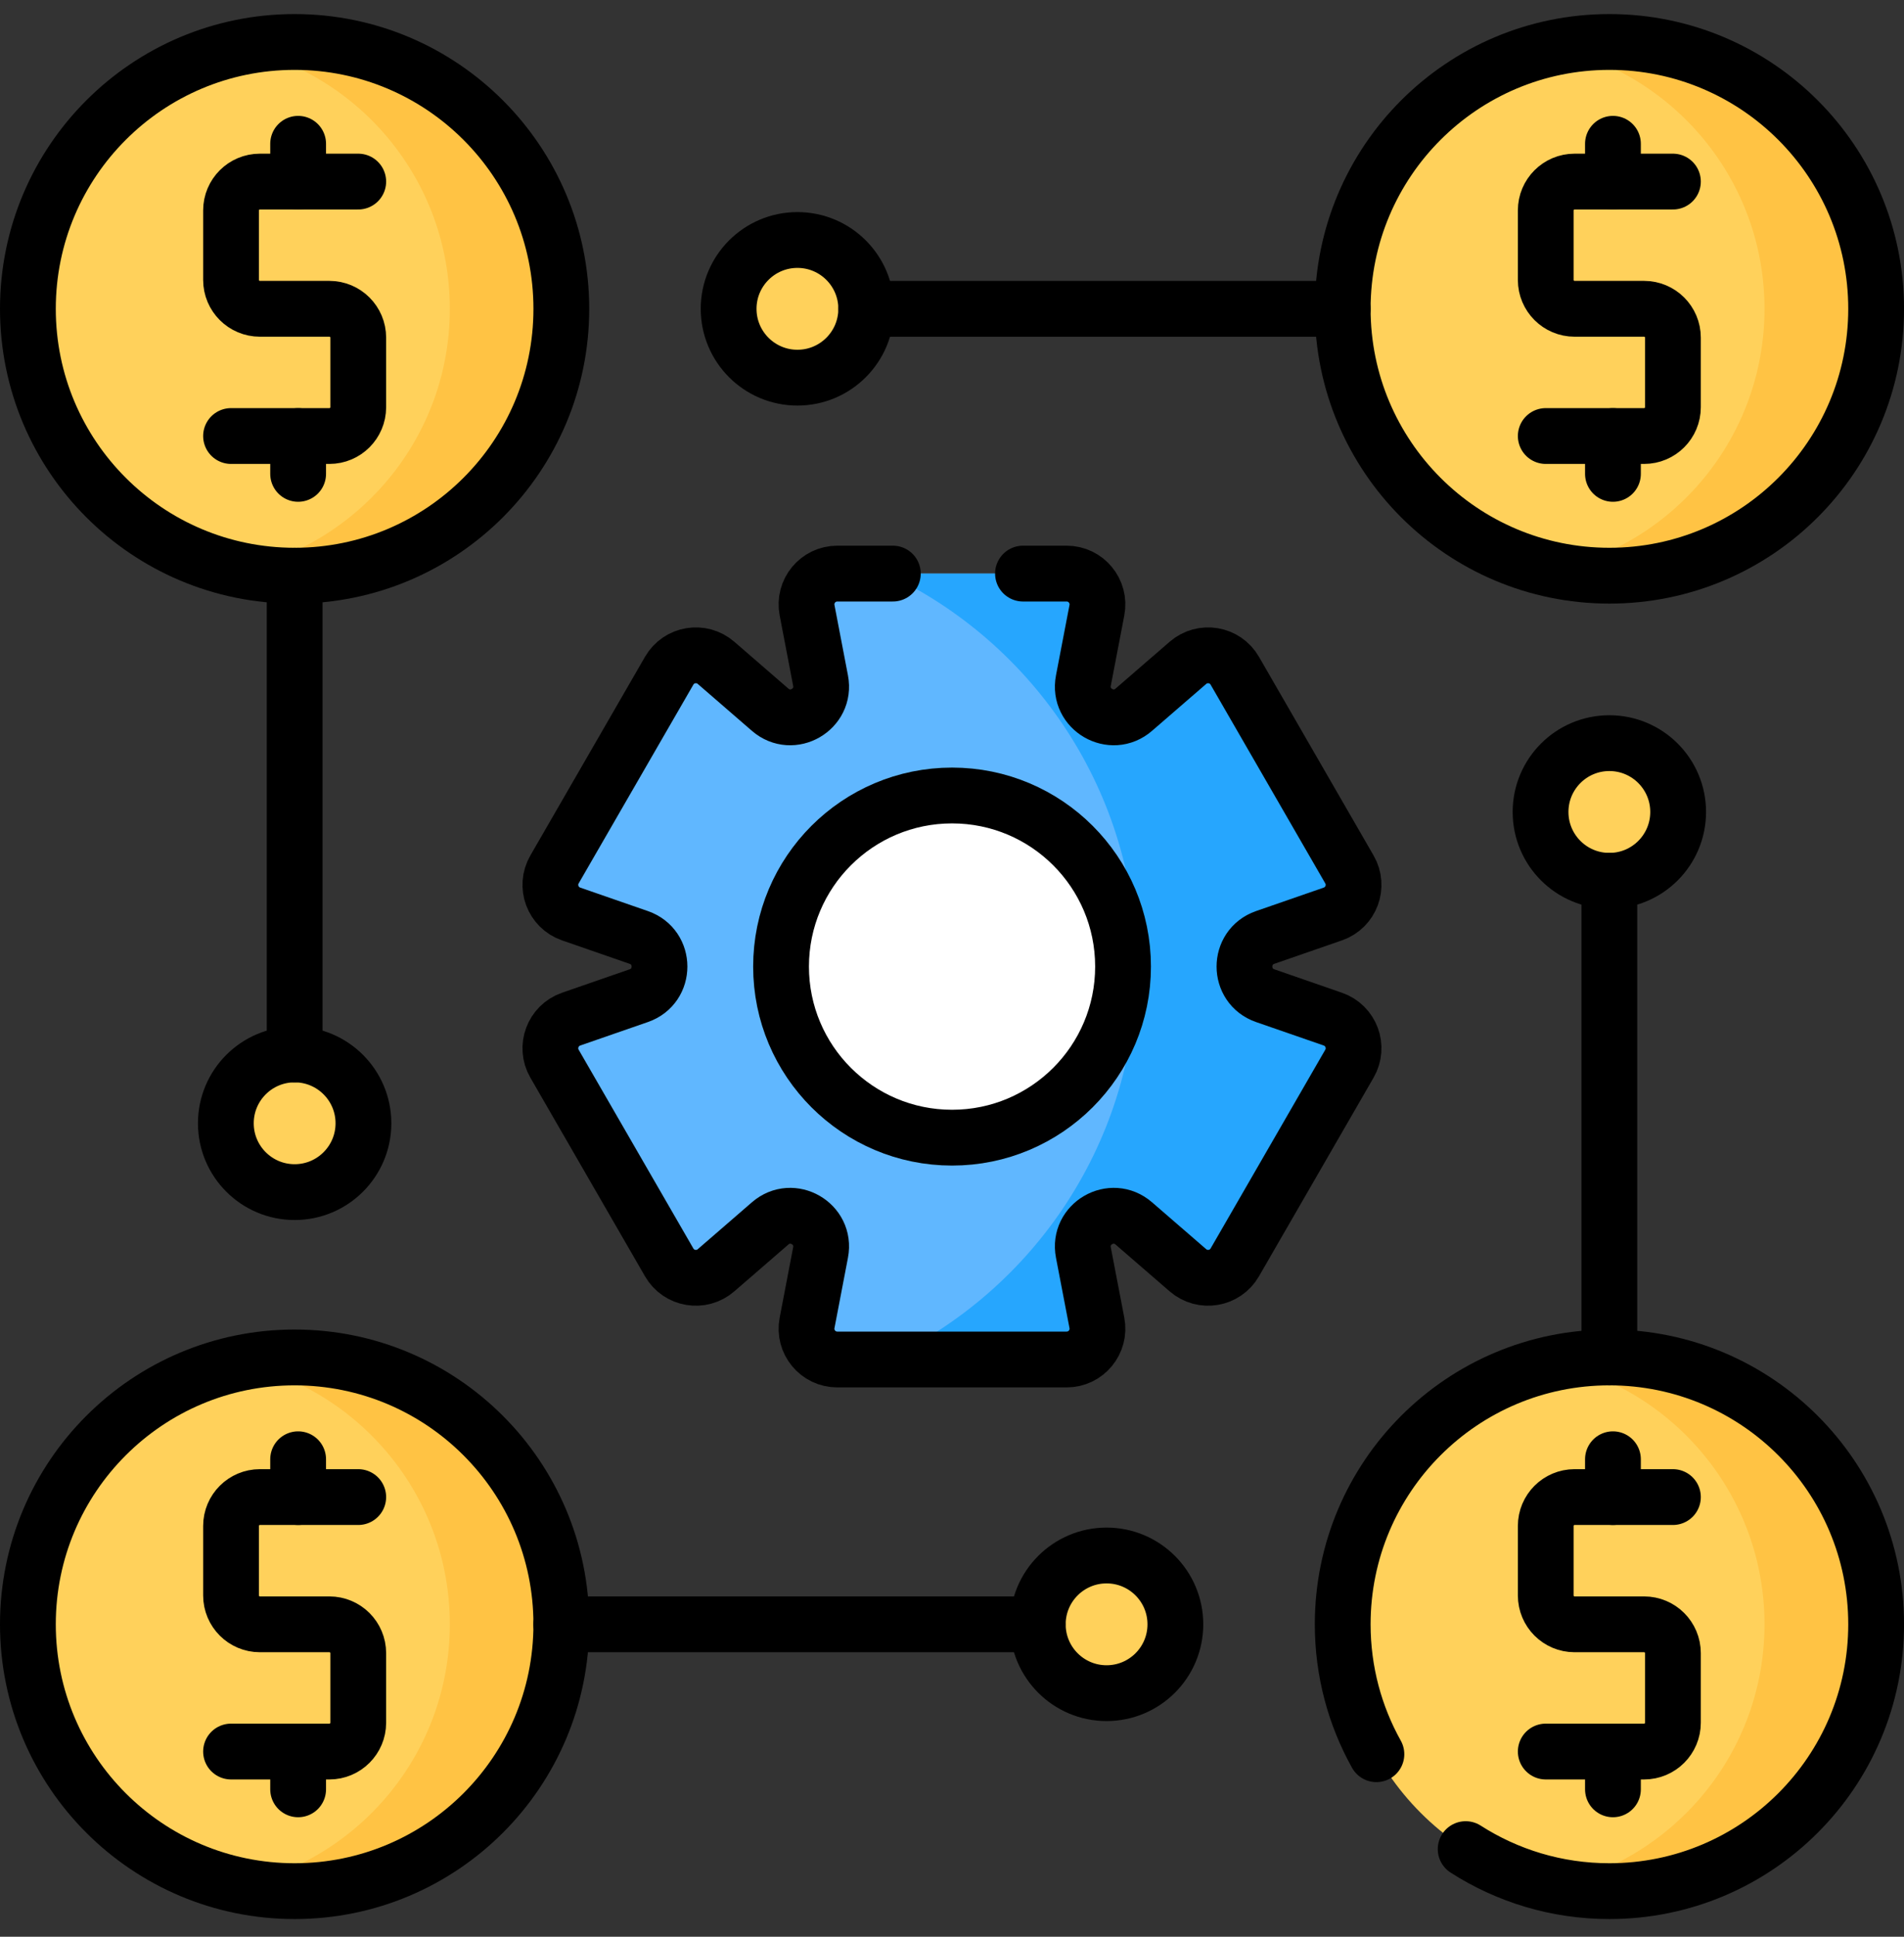 <svg width="60" height="61" viewBox="0 0 60 61" fill="none" xmlns="http://www.w3.org/2000/svg">
<rect x="0" y="0" width="60" height="61" fill="#333333" stroke="none"/>
<g clip-path="url(#clip0_1246_11509)">
<path d="M42.524 27.384L38.911 21.125C38.606 20.597 37.896 20.478 37.435 20.877L35.728 22.354C35.032 22.957 33.966 22.341 34.14 21.437L34.566 19.22C34.681 18.622 34.222 18.066 33.613 18.066H26.386C25.776 18.066 25.317 18.622 25.433 19.22L25.858 21.437C26.032 22.341 24.966 22.957 24.27 22.354L22.564 20.877C22.103 20.478 21.392 20.597 21.088 21.125L17.474 27.384C17.169 27.912 17.421 28.587 17.997 28.787L20.129 29.526C21 29.828 21 31.058 20.129 31.36L17.997 32.099C17.421 32.299 17.169 32.974 17.474 33.502L21.088 39.761C21.392 40.289 22.103 40.408 22.564 40.009L24.27 38.532C24.966 37.929 26.032 38.545 25.858 39.449L25.433 41.666C25.317 42.264 25.776 42.819 26.386 42.819H33.613C34.222 42.819 34.681 42.264 34.566 41.666L34.14 39.449C33.966 38.545 35.032 37.929 35.728 38.532L37.435 40.009C37.896 40.408 38.606 40.289 38.911 39.761L42.524 33.502C42.829 32.974 42.578 32.299 42.002 32.099L39.869 31.36C38.999 31.058 38.999 29.828 39.869 29.526L42.002 28.787C42.578 28.587 42.829 27.912 42.524 27.384Z" fill="#60B7FF"/>
<path d="M30.002 35.832C32.978 35.832 35.39 33.419 35.39 30.443C35.39 27.467 32.978 25.055 30.002 25.055C27.026 25.055 24.613 27.467 24.613 30.443C24.613 33.419 27.026 35.832 30.002 35.832Z" fill="white"/>
<path d="M42.001 32.099L39.869 31.36C38.998 31.058 38.998 29.828 39.869 29.526L42.001 28.787C42.577 28.587 42.828 27.912 42.524 27.384L38.91 21.125C38.605 20.597 37.895 20.478 37.434 20.877L35.728 22.354C35.031 22.957 33.965 22.341 34.139 21.437L34.565 19.22C34.68 18.622 34.222 18.066 33.612 18.066H27.934C32.591 20.24 35.818 24.964 35.818 30.443C35.818 35.922 32.591 40.645 27.934 42.819H33.612C34.222 42.819 34.68 42.264 34.565 41.666L34.139 39.449C33.965 38.545 35.031 37.929 35.728 38.532L37.434 40.009C37.895 40.408 38.605 40.288 38.91 39.761L42.524 33.502C42.828 32.974 42.577 32.299 42.001 32.099Z" fill="#26A6FE"/>
<path d="M50.715 27.742C51.912 27.742 52.883 26.772 52.883 25.574C52.883 24.377 51.912 23.406 50.715 23.406C49.517 23.406 48.547 24.377 48.547 25.574C48.547 26.772 49.517 27.742 50.715 27.742Z" fill="#FFD15B"/>
<path d="M25.129 11.895C26.326 11.895 27.297 10.924 27.297 9.727C27.297 8.529 26.326 7.559 25.129 7.559C23.932 7.559 22.961 8.529 22.961 9.727C22.961 10.924 23.932 11.895 25.129 11.895Z" fill="#FFD15B"/>
<path d="M9.285 37.547C10.482 37.547 11.453 36.576 11.453 35.379C11.453 34.182 10.482 33.211 9.285 33.211C8.088 33.211 7.117 34.182 7.117 35.379C7.117 36.576 8.088 37.547 9.285 37.547Z" fill="#FFD15B"/>
<path d="M34.871 53.328C36.068 53.328 37.039 52.358 37.039 51.16C37.039 49.963 36.068 48.992 34.871 48.992C33.674 48.992 32.703 49.963 32.703 51.16C32.703 52.358 33.674 53.328 34.871 53.328Z" fill="#FFD15B"/>
<path d="M50.717 18.132C55.359 18.132 59.122 14.369 59.122 9.727C59.122 5.085 55.359 1.322 50.717 1.322C46.075 1.322 42.312 5.085 42.312 9.727C42.312 14.369 46.075 18.132 50.717 18.132Z" fill="#FFD15B"/>
<path d="M50.715 1.322C50.112 1.322 49.524 1.387 48.957 1.508C52.755 2.316 55.604 5.688 55.604 9.727C55.604 13.766 52.755 17.138 48.957 17.947C49.524 18.067 50.112 18.132 50.715 18.132C55.357 18.132 59.12 14.369 59.12 9.727C59.12 5.085 55.357 1.322 50.715 1.322Z" fill="#FFC344"/>
<path d="M9.284 18.132C13.926 18.132 17.689 14.369 17.689 9.727C17.689 5.085 13.926 1.322 9.284 1.322C4.642 1.322 0.879 5.085 0.879 9.727C0.879 14.369 4.642 18.132 9.284 18.132Z" fill="#FFD15B"/>
<path d="M9.285 1.322C8.682 1.322 8.094 1.387 7.527 1.508C11.325 2.316 14.175 5.688 14.175 9.727C14.175 13.766 11.325 17.138 7.527 17.947C8.094 18.067 8.682 18.132 9.285 18.132C13.927 18.132 17.69 14.369 17.69 9.727C17.69 5.085 13.927 1.322 9.285 1.322Z" fill="#FFC344"/>
<path d="M50.717 59.564C55.359 59.564 59.122 55.801 59.122 51.159C59.122 46.517 55.359 42.754 50.717 42.754C46.075 42.754 42.312 46.517 42.312 51.159C42.312 55.801 46.075 59.564 50.717 59.564Z" fill="#FFD15B"/>
<path d="M50.715 42.754C50.112 42.754 49.524 42.819 48.957 42.939C52.755 43.748 55.604 47.12 55.604 51.159C55.604 55.198 52.755 58.57 48.957 59.378C49.524 59.499 50.112 59.564 50.715 59.564C55.357 59.564 59.12 55.801 59.12 51.159C59.12 46.517 55.357 42.754 50.715 42.754Z" fill="#FFC344"/>
<path d="M9.284 59.564C13.926 59.564 17.689 55.801 17.689 51.159C17.689 46.517 13.926 42.754 9.284 42.754C4.642 42.754 0.879 46.517 0.879 51.159C0.879 55.801 4.642 59.564 9.284 59.564Z" fill="#FFD15B"/>
<path d="M9.285 42.754C8.682 42.754 8.094 42.819 7.527 42.939C11.325 43.748 14.175 47.12 14.175 51.159C14.175 55.198 11.325 58.57 7.527 59.378C8.094 59.499 8.682 59.564 9.285 59.564C13.927 59.564 17.69 55.801 17.69 51.159C17.69 46.517 13.927 42.754 9.285 42.754Z" fill="#FFC344"/>
<path d="M28.136 18.066H26.386C25.776 18.066 25.317 18.622 25.433 19.22L25.858 21.437C26.032 22.341 24.966 22.957 24.27 22.354L22.564 20.877C22.103 20.478 21.392 20.597 21.088 21.125L17.474 27.384C17.169 27.912 17.421 28.587 17.997 28.787L20.129 29.526C21 29.828 21 31.058 20.129 31.36L17.997 32.099C17.421 32.299 17.169 32.974 17.474 33.502L21.088 39.761C21.392 40.289 22.103 40.408 22.564 40.009L24.27 38.532C24.966 37.929 26.032 38.545 25.858 39.449L25.433 41.666C25.317 42.264 25.776 42.819 26.386 42.819H33.613C34.222 42.819 34.681 42.264 34.566 41.666L34.14 39.449C33.966 38.545 35.032 37.929 35.728 38.532L37.435 40.009C37.896 40.408 38.606 40.289 38.911 39.761L42.524 33.502C42.829 32.974 42.578 32.299 42.002 32.099L39.869 31.36C38.999 31.058 38.999 29.828 39.869 29.526L42.002 28.787C42.578 28.587 42.829 27.912 42.524 27.384L38.911 21.125C38.606 20.597 37.896 20.478 37.435 20.877L35.728 22.354C35.032 22.957 33.966 22.341 34.14 21.437L34.566 19.22C34.681 18.622 34.222 18.066 33.613 18.066H32.237" stroke="black" stroke-width="1.758" stroke-miterlimit="10" stroke-linecap="round" stroke-linejoin="round"/>
<path d="M30.002 35.832C32.978 35.832 35.39 33.419 35.39 30.443C35.39 27.467 32.978 25.055 30.002 25.055C27.026 25.055 24.613 27.467 24.613 30.443C24.613 33.419 27.026 35.832 30.002 35.832Z" stroke="black" stroke-width="1.758" stroke-miterlimit="10" stroke-linecap="round" stroke-linejoin="round"/>
<path d="M50.715 27.742V42.755" stroke="black" stroke-width="1.758" stroke-miterlimit="10" stroke-linecap="round" stroke-linejoin="round"/>
<path d="M9.285 18.133V33.211" stroke="black" stroke-width="1.758" stroke-miterlimit="10" stroke-linecap="round" stroke-linejoin="round"/>
<path d="M27.297 9.727H42.31" stroke="black" stroke-width="1.758" stroke-miterlimit="10" stroke-linecap="round" stroke-linejoin="round"/>
<path d="M17.688 51.16H32.701" stroke="black" stroke-width="1.758" stroke-miterlimit="10" stroke-linecap="round" stroke-linejoin="round"/>
<path d="M50.715 27.742C51.912 27.742 52.883 26.772 52.883 25.574C52.883 24.377 51.912 23.406 50.715 23.406C49.517 23.406 48.547 24.377 48.547 25.574C48.547 26.772 49.517 27.742 50.715 27.742Z" stroke="black" stroke-width="1.758" stroke-miterlimit="10" stroke-linecap="round" stroke-linejoin="round"/>
<path d="M25.129 11.895C26.326 11.895 27.297 10.924 27.297 9.727C27.297 8.529 26.326 7.559 25.129 7.559C23.932 7.559 22.961 8.529 22.961 9.727C22.961 10.924 23.932 11.895 25.129 11.895Z" stroke="black" stroke-width="1.758" stroke-miterlimit="10" stroke-linecap="round" stroke-linejoin="round"/>
<path d="M9.285 37.547C10.482 37.547 11.453 36.576 11.453 35.379C11.453 34.182 10.482 33.211 9.285 33.211C8.088 33.211 7.117 34.182 7.117 35.379C7.117 36.576 8.088 37.547 9.285 37.547Z" stroke="black" stroke-width="1.758" stroke-miterlimit="10" stroke-linecap="round" stroke-linejoin="round"/>
<path d="M34.871 53.328C36.068 53.328 37.039 52.358 37.039 51.16C37.039 49.963 36.068 48.992 34.871 48.992C33.674 48.992 32.703 49.963 32.703 51.16C32.703 52.358 33.674 53.328 34.871 53.328Z" stroke="black" stroke-width="1.758" stroke-miterlimit="10" stroke-linecap="round" stroke-linejoin="round"/>
<path d="M50.717 18.132C55.359 18.132 59.122 14.369 59.122 9.727C59.122 5.085 55.359 1.322 50.717 1.322C46.075 1.322 42.312 5.085 42.312 9.727C42.312 14.369 46.075 18.132 50.717 18.132Z" stroke="black" stroke-width="1.758" stroke-miterlimit="10" stroke-linecap="round" stroke-linejoin="round"/>
<path d="M48.711 13.733H51.81C52.312 13.733 52.718 13.327 52.718 12.825V10.634C52.718 10.133 52.312 9.726 51.81 9.726H49.619C49.118 9.726 48.711 9.319 48.711 8.818V6.627C48.711 6.125 49.118 5.719 49.619 5.719H52.718" stroke="black" stroke-width="1.758" stroke-miterlimit="10" stroke-linecap="round" stroke-linejoin="round"/>
<path d="M50.828 5.72V4.529" stroke="black" stroke-width="1.758" stroke-miterlimit="10" stroke-linecap="round" stroke-linejoin="round"/>
<path d="M50.828 14.925V13.734" stroke="black" stroke-width="1.758" stroke-miterlimit="10" stroke-linecap="round" stroke-linejoin="round"/>
<path d="M9.284 18.132C13.926 18.132 17.689 14.369 17.689 9.727C17.689 5.085 13.926 1.322 9.284 1.322C4.642 1.322 0.879 5.085 0.879 9.727C0.879 14.369 4.642 18.132 9.284 18.132Z" stroke="black" stroke-width="1.758" stroke-miterlimit="10" stroke-linecap="round" stroke-linejoin="round"/>
<path d="M7.281 13.733H10.38C10.882 13.733 11.289 13.327 11.289 12.825V10.634C11.289 10.133 10.882 9.726 10.38 9.726H8.19C7.688 9.726 7.281 9.319 7.281 8.818V6.627C7.281 6.125 7.688 5.719 8.19 5.719H11.289" stroke="black" stroke-width="1.758" stroke-miterlimit="10" stroke-linecap="round" stroke-linejoin="round"/>
<path d="M9.395 5.72V4.529" stroke="black" stroke-width="1.758" stroke-miterlimit="10" stroke-linecap="round" stroke-linejoin="round"/>
<path d="M9.395 14.925V13.734" stroke="black" stroke-width="1.758" stroke-miterlimit="10" stroke-linecap="round" stroke-linejoin="round"/>
<path d="M43.374 55.251C42.698 54.04 42.312 52.645 42.312 51.159C42.312 46.517 46.075 42.754 50.717 42.754C55.359 42.754 59.122 46.517 59.122 51.159C59.122 55.801 55.359 59.564 50.717 59.564C49.049 59.564 47.495 59.078 46.187 58.24" stroke="black" stroke-width="1.758" stroke-miterlimit="10" stroke-linecap="round" stroke-linejoin="round"/>
<path d="M48.711 55.167H51.81C52.312 55.167 52.718 54.76 52.718 54.259V52.068C52.718 51.566 52.312 51.16 51.81 51.16H49.619C49.118 51.16 48.711 50.753 48.711 50.251V48.061C48.711 47.559 49.118 47.152 49.619 47.152H52.718" stroke="black" stroke-width="1.758" stroke-miterlimit="10" stroke-linecap="round" stroke-linejoin="round"/>
<path d="M50.828 47.152V45.961" stroke="black" stroke-width="1.758" stroke-miterlimit="10" stroke-linecap="round" stroke-linejoin="round"/>
<path d="M50.828 56.357V55.166" stroke="black" stroke-width="1.758" stroke-miterlimit="10" stroke-linecap="round" stroke-linejoin="round"/>
<path d="M9.284 59.564C13.926 59.564 17.689 55.801 17.689 51.159C17.689 46.517 13.926 42.754 9.284 42.754C4.642 42.754 0.879 46.517 0.879 51.159C0.879 55.801 4.642 59.564 9.284 59.564Z" stroke="black" stroke-width="1.758" stroke-miterlimit="10" stroke-linecap="round" stroke-linejoin="round"/>
<path d="M7.281 55.167H10.38C10.882 55.167 11.289 54.76 11.289 54.259V52.068C11.289 51.566 10.882 51.16 10.38 51.16H8.19C7.688 51.16 7.281 50.753 7.281 50.251V48.061C7.281 47.559 7.688 47.152 8.19 47.152H11.289" stroke="black" stroke-width="1.758" stroke-miterlimit="10" stroke-linecap="round" stroke-linejoin="round"/>
<path d="M9.395 47.152V45.961" stroke="black" stroke-width="1.758" stroke-miterlimit="10" stroke-linecap="round" stroke-linejoin="round"/>
<path d="M9.395 56.357V55.166" stroke="black" stroke-width="1.758" stroke-miterlimit="10" stroke-linecap="round" stroke-linejoin="round"/>
</g>
<defs>
<clipPath id="clip0_1246_11509">
<rect width="60" height="60" fill="white" transform="translate(0 0.443)"/>
</clipPath>
</defs>
</svg>
